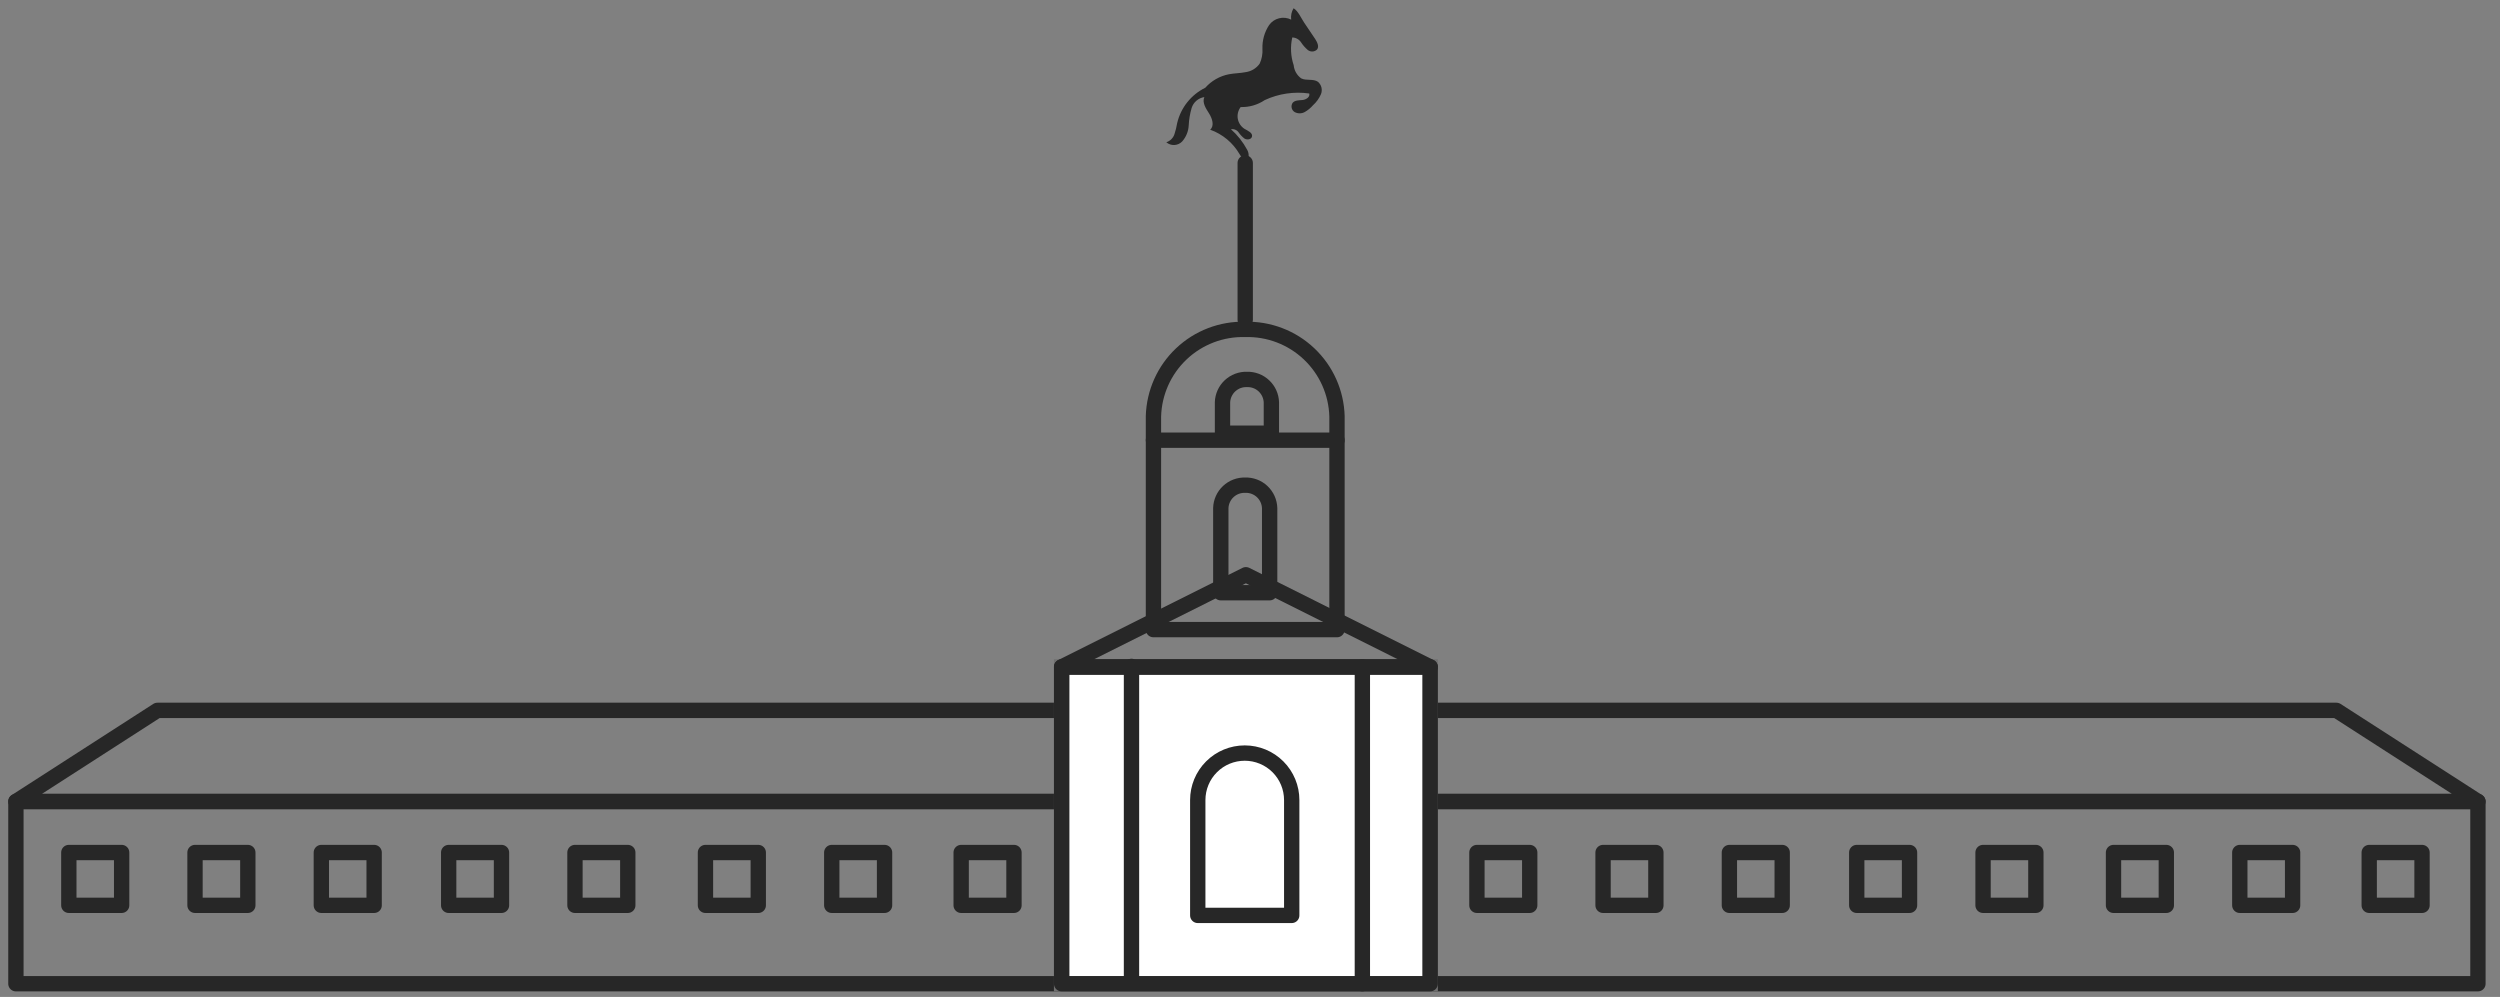 <?xml version="1.0" encoding="UTF-8"?> <svg xmlns="http://www.w3.org/2000/svg" width="163" height="65" viewBox="0 0 163 65" fill="none"><rect x="0" y="0" width="163" height="65" fill="#808080" stroke="none"/> <path d="M161.561 52.258H1.037V64.139H161.561V52.258Z" stroke="#272727" stroke-linecap="round" stroke-linejoin="round"></path> <path d="M161.561 52.257H1.037L10.263 46.316H152.335L161.561 52.257Z" stroke="#272727" stroke-linecap="round" stroke-linejoin="round"></path> <path d="M93.248 43.482H69.217V64.138H93.248V43.482Z" fill="white" stroke="#707070"></path> <path d="M93.248 43.482H69.217V64.138H93.248V43.482Z" stroke="#272727" stroke-linecap="round" stroke-linejoin="round"></path> <path d="M73.773 43.449V64.105" stroke="#272727" stroke-linecap="round" stroke-linejoin="round"></path> <path d="M88.826 43.482V64.138" stroke="#272727" stroke-linecap="round" stroke-linejoin="round"></path> <path d="M81.157 49.1C80.344 49.1 79.565 49.422 78.991 49.997C78.416 50.571 78.094 51.35 78.094 52.163V59.684H84.22V52.163C84.22 51.35 83.897 50.571 83.323 49.997C82.748 49.422 81.969 49.1 81.157 49.1Z" stroke="#272727" stroke-linecap="round" stroke-linejoin="round"></path> <path d="M81.189 21.477C79.645 21.435 78.147 22.008 77.025 23.07C75.903 24.132 75.249 25.596 75.205 27.141V41.051H87.172V27.141C87.129 25.597 86.474 24.133 85.352 23.071C84.231 22.009 82.733 21.436 81.189 21.477Z" stroke="#272727" stroke-linecap="round" stroke-linejoin="round"></path> <path d="M81.189 31.634C80.779 31.621 80.381 31.771 80.083 32.051C79.784 32.332 79.609 32.719 79.596 33.129V38.646H82.781V33.129C82.774 32.926 82.728 32.726 82.645 32.542C82.561 32.357 82.442 32.19 82.294 32.051C82.147 31.912 81.973 31.804 81.783 31.732C81.593 31.661 81.391 31.627 81.189 31.634Z" stroke="#272727" stroke-linecap="round" stroke-linejoin="round"></path> <path d="M81.3 24.739C80.891 24.726 80.493 24.876 80.194 25.157C79.895 25.437 79.72 25.825 79.707 26.234V28.244H82.894V26.234C82.881 25.824 82.705 25.437 82.406 25.157C82.108 24.876 81.71 24.726 81.3 24.739Z" stroke="#272727" stroke-linecap="round" stroke-linejoin="round"></path> <path d="M99.738 55.584H96.295V59.027H99.738V55.584Z" stroke="#272727" stroke-linecap="round" stroke-linejoin="round"></path> <path d="M107.963 55.584H104.52V59.027H107.963V55.584Z" stroke="#272727" stroke-linecap="round" stroke-linejoin="round"></path> <path d="M116.199 55.584H112.756V59.027H116.199V55.584Z" stroke="#272727" stroke-linecap="round" stroke-linejoin="round"></path> <path d="M124.502 55.584H121.059V59.027H124.502V55.584Z" stroke="#272727" stroke-linecap="round" stroke-linejoin="round"></path> <path d="M132.738 55.584H129.295V59.027H132.738V55.584Z" stroke="#272727" stroke-linecap="round" stroke-linejoin="round"></path> <path d="M141.244 55.584H137.801V59.027H141.244V55.584Z" stroke="#272727" stroke-linecap="round" stroke-linejoin="round"></path> <path d="M149.478 55.584H146.035V59.027H149.478V55.584Z" stroke="#272727" stroke-linecap="round" stroke-linejoin="round"></path> <path d="M157.916 55.584H154.473V59.027H157.916V55.584Z" stroke="#272727" stroke-linecap="round" stroke-linejoin="round"></path> <path d="M7.931 55.584H4.488V59.027H7.931V55.584Z" stroke="#272727" stroke-linecap="round" stroke-linejoin="round"></path> <path d="M16.158 55.584H12.715V59.027H16.158V55.584Z" stroke="#272727" stroke-linecap="round" stroke-linejoin="round"></path> <path d="M24.394 55.584H20.951V59.027H24.394V55.584Z" stroke="#272727" stroke-linecap="round" stroke-linejoin="round"></path> <path d="M32.697 55.584H29.254V59.027H32.697V55.584Z" stroke="#272727" stroke-linecap="round" stroke-linejoin="round"></path> <path d="M40.931 55.584H37.488V59.027H40.931V55.584Z" stroke="#272727" stroke-linecap="round" stroke-linejoin="round"></path> <path d="M49.439 55.584H45.996V59.027H49.439V55.584Z" stroke="#272727" stroke-linecap="round" stroke-linejoin="round"></path> <path d="M57.673 55.584H54.23V59.027H57.673V55.584Z" stroke="#272727" stroke-linecap="round" stroke-linejoin="round"></path> <path d="M66.111 55.584H62.668V59.027H66.111V55.584Z" stroke="#272727" stroke-linecap="round" stroke-linejoin="round"></path> <path d="M75.205 28.699H87.172" stroke="#272727" stroke-linecap="round" stroke-linejoin="round"></path> <path d="M81.188 20.852V10.625" stroke="#272727" stroke-linecap="round" stroke-linejoin="round"></path> <path d="M93.247 43.483H69.217L81.232 37.473L93.247 43.483Z" stroke="#272727" stroke-linecap="round" stroke-linejoin="round"></path> <path d="M84.185 1.28C83.942 1.157 83.663 1.125 83.399 1.191C83.135 1.256 82.902 1.414 82.745 1.636C82.444 2.093 82.292 2.633 82.311 3.18C82.333 3.513 82.271 3.846 82.131 4.149C82.025 4.299 81.889 4.426 81.732 4.521C81.575 4.616 81.4 4.678 81.218 4.703C80.859 4.776 80.488 4.772 80.127 4.841C79.53 4.957 78.988 5.266 78.584 5.721C78.128 5.946 77.727 6.268 77.411 6.666C77.094 7.064 76.869 7.526 76.753 8.021C76.712 8.272 76.651 8.52 76.57 8.761C76.528 8.882 76.459 8.991 76.367 9.08C76.276 9.17 76.165 9.236 76.043 9.275C76.189 9.4 76.378 9.465 76.571 9.455C76.763 9.445 76.945 9.362 77.078 9.223C77.334 8.932 77.485 8.563 77.504 8.175C77.523 7.791 77.587 7.41 77.695 7.04C77.752 6.856 77.86 6.691 78.007 6.566C78.154 6.44 78.333 6.358 78.524 6.33C78.364 6.683 78.624 7.071 78.831 7.397C79.038 7.723 79.195 8.202 78.903 8.456C79.713 8.744 80.393 9.312 80.822 10.056C80.922 10.228 81.072 10.439 81.26 10.379C81.479 10.309 81.43 9.984 81.322 9.779C81.05 9.269 80.69 8.811 80.258 8.426C80.352 8.41 80.449 8.42 80.538 8.457C80.626 8.493 80.703 8.554 80.758 8.632C80.865 8.789 80.998 8.927 81.15 9.041C81.315 9.135 81.576 9.097 81.627 8.915C81.698 8.667 81.363 8.527 81.139 8.399C81.025 8.326 80.928 8.23 80.853 8.117C80.778 8.004 80.727 7.877 80.704 7.744C80.681 7.611 80.685 7.474 80.718 7.342C80.75 7.211 80.809 7.087 80.892 6.98C81.45 6.997 81.998 6.838 82.461 6.526C83.366 6.105 84.373 5.956 85.361 6.096C85.434 6.317 85.161 6.496 84.928 6.52C84.695 6.544 84.428 6.528 84.278 6.707C84.246 6.755 84.224 6.809 84.214 6.865C84.203 6.922 84.205 6.98 84.217 7.036C84.23 7.092 84.253 7.145 84.287 7.191C84.32 7.238 84.363 7.277 84.412 7.307C84.514 7.362 84.629 7.39 84.745 7.389C84.861 7.388 84.975 7.358 85.076 7.301C85.277 7.186 85.457 7.037 85.608 6.862C85.83 6.662 86.007 6.418 86.126 6.144C86.182 6.006 86.194 5.854 86.16 5.709C86.125 5.563 86.046 5.433 85.933 5.335C85.622 5.115 85.166 5.283 84.833 5.107C84.697 5.007 84.584 4.88 84.5 4.733C84.417 4.587 84.365 4.424 84.349 4.256C84.153 3.672 84.121 3.045 84.256 2.443C84.369 2.445 84.48 2.475 84.579 2.529C84.678 2.584 84.762 2.661 84.825 2.755C84.948 2.944 85.098 3.114 85.269 3.26C85.357 3.33 85.468 3.365 85.581 3.358C85.694 3.351 85.799 3.302 85.878 3.221C86.023 3.021 85.878 2.74 85.743 2.532L85.035 1.482C84.849 1.204 84.625 0.696 84.341 0.539C84.206 0.761 84.151 1.023 84.185 1.28Z" fill="#272727"></path> </svg> 